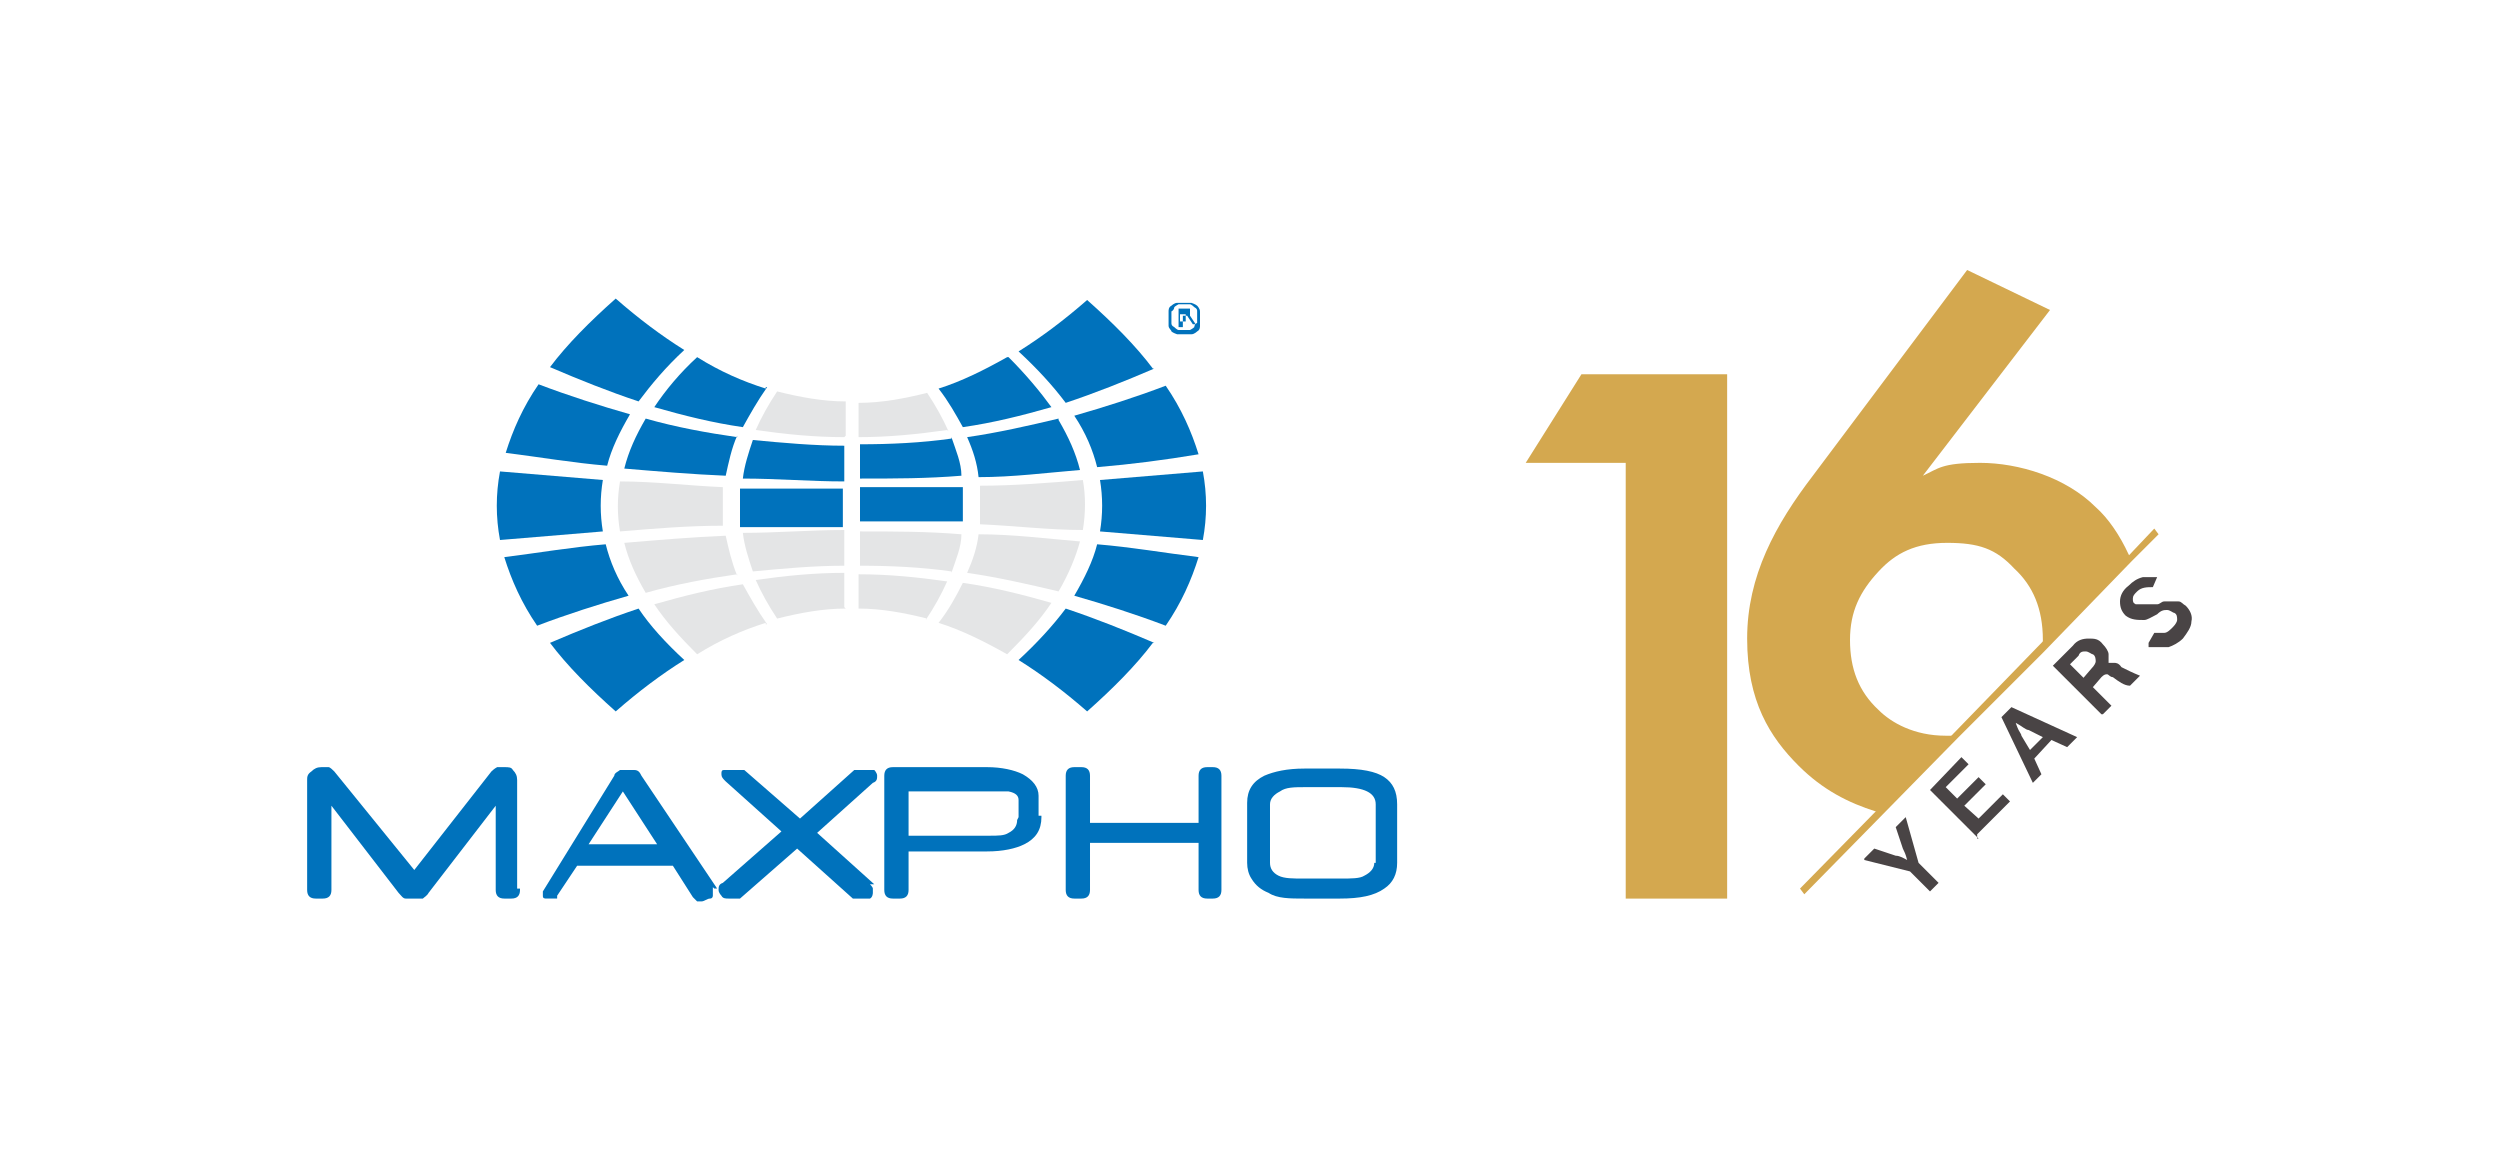 <?xml version="1.0" encoding="UTF-8"?>
<svg id="Layer_1" xmlns="http://www.w3.org/2000/svg" width="175" height="82" version="1.1" viewBox="0 0 175 82">
  <!-- Generator: Adobe Illustrator 29.1.0, SVG Export Plug-In . SVG Version: 2.1.0 Build 142)  -->
  <defs>
    <style>
      .st0 {
        fill: #d4a84f;
      }

      .st1 {
        fill: #0072bc;
      }

      .st2 {
        fill: #e4e5e6;
      }

      .st3 {
        fill: #494445;
      }
    </style>
  </defs>
  <g>
    <path class="st1" d="M36.4,62.3c0,.4-.2.6-.6.6h-.5c-.4,0-.6-.2-.6-.6v-5.9l-4.7,6.1c-.1.2-.3.3-.4.4-.2,0-.4,0-.6,0s-.4,0-.6,0c-.2,0-.3-.2-.5-.4l-4.7-6.1v5.9c0,.4-.2.6-.6.6h-.5c-.4,0-.6-.2-.6-.6v-7.7c0-.2,0-.4.3-.6.2-.2.4-.3.7-.3s.3,0,.5,0c.1,0,.3.2.4.3l5.6,6.9,5.4-6.9c0,0,.2-.2.4-.3.2,0,.3,0,.5,0,.3,0,.5,0,.6.2.2.2.3.4.3.7v7.6h.2Z"/>
    <path class="st1" d="M46,59.1l-2.4-3.7-2.4,3.7h4.8ZM49.9,62.1h0v.6s0,.2-.2.2c-.2,0-.4.2-.6.2s-.2,0-.3,0l-.3-.3-1.4-2.2h-6.7l-1.4,2.1s0,0,0,.2c0,0-.2,0-.4,0h-.3c-.2,0-.3,0-.3-.2v-.3h0c0,0,5-8.1,5-8.1,0-.2.3-.3.4-.4h1c.3,0,.4.2.5.4l5.3,7.9h-.2Z"/>
    <path class="st1" d="M60.9,61.9s.2.2.2.3v.3c0,0,0,.3-.2.4,0,0-.3,0-.5,0h-.5s-.2,0-.2,0l-3.9-3.5-4,3.5s0,0-.2,0h-.6c-.2,0-.4,0-.5-.2,0,0-.2-.2-.2-.4s0-.4.3-.5l4.1-3.6-3.9-3.5c-.2-.2-.3-.3-.3-.5s0-.3.2-.3.3,0,.5,0h.9l3.9,3.4,3.8-3.4h.9c.2,0,.3,0,.5,0,0,0,.2.2.2.4s0,.4-.3.5l-3.9,3.5,4,3.6h-.3Z"/>
    <path class="st1" d="M71.3,57.2v-1.2c0-.3-.2-.5-.7-.6-.3,0-.8,0-1.4,0h-5.6v3.1h5.6c.7,0,1.1,0,1.4-.2.4-.2.6-.5.6-.9h0ZM72.9,57.2c0,.9-.4,1.5-1.2,1.9-.6.3-1.5.5-2.6.5h-5.5v2.7c0,.4-.2.6-.6.6h-.5c-.4,0-.6-.2-.6-.6v-8c0-.4.2-.6.6-.6h6.6c1,0,1.9.2,2.5.5.7.4,1.1.9,1.1,1.5v1.4h.2Z"/>
    <path class="st1" d="M85.5,62.3c0,.4-.2.6-.6.6h-.4c-.4,0-.6-.2-.6-.6v-3.3h-7.6v3.3c0,.4-.2.6-.6.6h-.5c-.4,0-.6-.2-.6-.6v-8c0-.4.2-.6.6-.6h.5c.4,0,.6.2.6.6v3.3h7.6v-3.3c0-.4.2-.6.6-.6h.4c.4,0,.6.2.6.6v8Z"/>
    <path class="st1" d="M96.3,60.4v-4.1c0-.4-.2-.7-.6-.9s-1-.3-1.8-.3h-2.5c-.8,0-1.4,0-1.8.3-.4.2-.7.5-.7.9v4.1c0,.4.2.7.6.9s1,.2,1.8.2h2.5c.8,0,1.4,0,1.7-.2.4-.2.7-.5.7-.9h.1ZM97.8,60.4c0,.8-.3,1.4-.9,1.8-.7.5-1.7.7-3.1.7h-2.5c-1,0-1.9,0-2.5-.4-.5-.2-.9-.5-1.2-1-.2-.3-.3-.7-.3-1.1v-4.2c0-.9.4-1.5,1.2-1.9.7-.3,1.6-.5,2.8-.5h2.5c1.5,0,2.5.2,3.1.6.6.4.9,1,.9,1.9v4.2h0Z"/>
    <path class="st2" d="M66.3,30.1c-2.1.3-4.1.5-6.2.5,0-.8,0-1.6,0-2.4,1.6,0,3.2-.3,4.8-.7.6.9,1.1,1.8,1.5,2.7h0Z"/>
    <path class="st2" d="M59.1,30.6c-2.1,0-4.1-.2-6.2-.5.4-.9.9-1.8,1.5-2.7,1.6.4,3.2.7,4.8.7v2.4h0Z"/>
    <path class="st2" d="M75.8,37.1c-2.4,0-4.8-.3-7.2-.4,0-.9,0-1.8,0-2.7,2.4,0,4.8-.2,7.2-.4.2,1.1.2,2.3,0,3.5Z"/>
    <path class="st2" d="M50.6,36.8c-2.4,0-4.8.2-7.2.4-.2-1.2-.2-2.3,0-3.5,2.4,0,4.8.3,7.2.4,0,.9,0,1.8,0,2.8h0Z"/>
    <path class="st2" d="M74.1,41.4c-2.1-.5-4.3-1-6.4-1.3.4-.9.7-1.8.8-2.7,2.4,0,4.7.3,7.1.5-.3,1.1-.8,2.3-1.5,3.5Z"/>
    <path class="st2" d="M66.6,40c-2.1-.3-4.3-.4-6.4-.4v-2.4c2.4,0,4.7,0,7.1.2,0,.9-.4,1.8-.7,2.7h0Z"/>
    <path class="st2" d="M59.1,39.6c-2.1,0-4.3.2-6.4.4-.3-.9-.6-1.8-.7-2.7,2.4,0,4.7-.2,7.1-.2v2.4h0Z"/>
    <path class="st2" d="M51.6,40.2c-2.1.3-4.3.7-6.4,1.3-.7-1.2-1.2-2.3-1.5-3.5,2.4-.2,4.7-.4,7.1-.5.2.9.4,1.8.8,2.8h0Z"/>
    <path class="st2" d="M70.5,45.8c-1.6-.9-3.2-1.7-4.8-2.2.7-.9,1.2-1.8,1.7-2.8,2.1.3,4.1.8,6.2,1.4-.8,1.2-1.8,2.3-3,3.5h0Z"/>
    <path class="st2" d="M64.9,43.3c-1.6-.4-3.2-.7-4.8-.7,0-.8,0-1.6,0-2.4,2.1,0,4.1.2,6.2.5-.4.9-.9,1.8-1.5,2.7h0Z"/>
    <path class="st2" d="M59.2,42.6c-1.6,0-3.2.3-4.8.7-.6-.9-1.1-1.8-1.5-2.7,2.1-.3,4.1-.5,6.2-.5v2.4h0Z"/>
    <path class="st2" d="M53.6,43.6c-1.6.5-3.2,1.2-4.8,2.2-1.2-1.2-2.2-2.3-3-3.5,2.1-.6,4.1-1.1,6.2-1.4.5.9,1,1.8,1.7,2.8h-.1Z"/>
    <path class="st1" d="M80.8,25.8c-2.1.9-4.1,1.7-6.2,2.4-.9-1.2-2-2.4-3.3-3.6,1.6-1,3.2-2.2,4.8-3.6,1.8,1.6,3.4,3.2,4.6,4.8h0Z"/>
    <path class="st1" d="M70.5,25c-1.6.9-3.2,1.7-4.8,2.2.7.9,1.2,1.8,1.7,2.7,2.1-.3,4.1-.8,6.2-1.4-.8-1.1-1.8-2.3-3-3.5h0Z"/>
    <path class="st1" d="M53.6,27.2c-1.6-.5-3.2-1.2-4.8-2.2-1.2,1.1-2.2,2.3-3,3.5,2.1.6,4.1,1.1,6.2,1.4.5-.9,1-1.8,1.7-2.8h-.1Z"/>
    <path class="st1" d="M47.9,24.5c-1.6-1-3.2-2.2-4.8-3.6-1.8,1.6-3.4,3.2-4.6,4.8,2.1.9,4.1,1.7,6.2,2.4.9-1.2,1.9-2.4,3.2-3.6Z"/>
    <path class="st1" d="M81.6,27c-2.1.8-4.3,1.5-6.4,2.1.8,1.2,1.3,2.4,1.6,3.6,2.4-.2,4.7-.5,7.1-.9-.5-1.6-1.2-3.2-2.3-4.8Z"/>
    <path class="st1" d="M74.1,29.3c-2.1.5-4.3,1-6.4,1.3.4.9.7,1.8.8,2.8,2.4,0,4.7-.3,7.1-.5-.3-1.2-.8-2.3-1.5-3.5h0Z"/>
    <path class="st1" d="M66.6,30.7c-2.1.3-4.3.4-6.4.4v2.4c2.4,0,4.7,0,7.1-.2,0-.9-.4-1.8-.7-2.7h0Z"/>
    <path class="st1" d="M59.1,31.2c-2.1,0-4.3-.2-6.4-.4-.3.9-.6,1.8-.7,2.7,2.4,0,4.7.2,7.1.2v-2.4h0Z"/>
    <path class="st1" d="M51.6,30.6c-2.1-.3-4.3-.7-6.4-1.3-.7,1.2-1.2,2.3-1.5,3.5,2.4.2,4.7.4,7.1.5.2-.9.4-1.9.8-2.8h0Z"/>
    <path class="st1" d="M44.1,29c-2.1-.6-4.3-1.3-6.4-2.1-1.1,1.6-1.8,3.2-2.3,4.8,2.4.3,4.7.7,7.1.9.3-1.2.9-2.4,1.6-3.6Z"/>
    <path class="st1" d="M84.2,33c-2.4.2-4.8.4-7.2.6.2,1.2.2,2.4,0,3.6,2.4.2,4.8.4,7.2.6.3-1.6.3-3.2,0-4.8Z"/>
    <path class="st1" d="M67.4,34.1c-2.4,0-4.8,0-7.2,0v2.4c2.4,0,4.8,0,7.2,0v-2.7h0Z"/>
    <path class="st1" d="M59,34.2c-2.4,0-4.8,0-7.2,0v2.7c2.4,0,4.8,0,7.2,0v-2.4h0Z"/>
    <path class="st1" d="M42.2,33.6c-2.4-.2-4.8-.4-7.2-.6-.3,1.6-.3,3.2,0,4.8,2.4-.2,4.8-.4,7.2-.6-.2-1.2-.2-2.4,0-3.6Z"/>
    <path class="st1" d="M83.9,39c-2.4-.3-4.7-.7-7.1-.9-.3,1.2-.9,2.4-1.6,3.6,2.1.6,4.3,1.3,6.4,2.1,1.1-1.6,1.8-3.2,2.3-4.8Z"/>
    <path class="st1" d="M42.4,38.1c-2.4.2-4.7.6-7.1.9.5,1.6,1.2,3.2,2.3,4.8,2.1-.8,4.3-1.5,6.4-2.1-.8-1.2-1.3-2.4-1.6-3.6Z"/>
    <path class="st1" d="M80.8,45c-2.1-.9-4.1-1.7-6.2-2.4-.9,1.2-2,2.4-3.3,3.6,1.6,1,3.2,2.2,4.8,3.6,1.8-1.6,3.4-3.2,4.6-4.8h0Z"/>
    <path class="st1" d="M44.7,42.6c-2.1.7-4.1,1.5-6.2,2.4,1.2,1.6,2.8,3.2,4.6,4.8,1.6-1.4,3.2-2.6,4.8-3.6-1.3-1.2-2.4-2.4-3.2-3.6Z"/>
    <path class="st1" d="M83.4,21.2c0,0,.3.1.4.2,0,0,.2.2.2.4v1c0,.1,0,.3-.2.4,0,0-.2.2-.4.2h-1c0,0-.3-.1-.4-.2,0-.1-.2-.2-.2-.4v-1c0-.1,0-.3.2-.4,0,0,.2-.2.4-.2h1ZM82.5,21.3c0,0-.2.1-.3.2,0,0,0,.2-.2.3v.8c0,.1,0,.2.2.3,0,0,.2.2.3.2h.8c0,0,.2-.1.3-.2,0,0,0-.2.2-.3v-.8c0-.1,0-.2-.2-.3,0,0-.2-.2-.3-.2h-.8ZM82.5,22.9v-1.3h.8v.3c0,.2,0,.1,0,.1h0q0,.1,0,.1h0l.4.6h-.2l-.4-.6h-.3v.6h0v.2ZM83,22.2h0v-.2h-.4v.5h.4v-.3Z"/>
  </g>
  <g>
    <polygon class="st0" points="151.1 37.4 149.2 39.3 143 45.7 137.1 51.6 131.8 57 126.3 62.6 126 62.2 131.3 56.8 136.4 51.7 143 44.9 149 38.9 150.8 37 151.1 37.4"/>
    <path class="st3" d="M130.5,60.1l.7-.7,1.5.5c.3,0,.6.2.8.3h0c-.1-.4-.2-.6-.3-.8l-.5-1.5.7-.7.9,3.2,1.4,1.4-.6.6-1.4-1.4-3.2-.8h0ZM138.5,58.7l-3.4-3.4,2.2-2.3.5.5-1.6,1.6.8.8,1.5-1.5.5.5-1.5,1.5,1,.9,1.7-1.7.5.5-2.3,2.3v.3ZM142.1,52.5l.9-.9-1-.5c-.2,0-.5-.3-.9-.5h0c0,0,.1.3.2.5.1.2.2.3.2.4l.6,1ZM142.3,54.8l-2.2-4.6.7-.7,4.6,2.1-.7.7-1.1-.5-1.2,1.3.5,1.1-.7.7h0ZM145.8,47.5l.6-.7c.2-.2.3-.4.3-.5s0-.4-.2-.5c-.1,0-.3-.2-.5-.2s-.4,0-.5.3l-.6.6,1,1h-.1ZM147.1,50l-3.4-3.4,1.4-1.4c.3-.4.7-.5,1.1-.5s.7,0,1,.4c.2.2.4.5.4.7v.6h.4c.1,0,.3,0,.5.3.4.2.8.4,1.3.6l-.7.7c-.4,0-.8-.3-1.2-.6-.2,0-.3-.2-.4-.2s-.2,0-.4.2l-.6.7,1.3,1.3-.6.6h-.1ZM150.4,45l.4-.7h.7c.2,0,.4-.2.6-.4.2-.2.3-.4.3-.5,0-.2,0-.4-.2-.5-.1,0-.3-.2-.5-.2s-.4,0-.7.3c-.4.2-.7.4-.9.4-.5,0-.9,0-1.3-.3-.3-.3-.4-.6-.4-1s.2-.8.6-1.1c.3-.3.6-.5,1-.6h1l-.3.7c-.4,0-.8,0-1.1.3-.2.2-.3.3-.3.5s0,.3.2.4h1.1s.1,0,.2,0c0,0,.1,0,.2,0,.2,0,.3-.2.5-.2s.3,0,.5,0h.5c.2,0,.3.2.5.3.3.3.5.7.4,1.1,0,.4-.3.8-.6,1.2-.3.3-.7.5-1,.6h-1.4Z"/>
    <path class="st0" d="M113.8,32.4h-7l3.9-6.2h10.2v36.7h-7.1v-30.5Z"/>
    <path class="st0" d="M149.2,39.3c0-.2-.1-.3-.2-.5-.6-1.3-1.4-2.5-2.3-3.3-2.1-2.1-5.4-3.1-8.1-3.1s-2.9.4-4,.9l8.9-11.6-5.8-2.8-10.8,14.4c-2.6,3.4-4.6,7-4.6,11.4s1.6,6.9,3.6,8.9c1.7,1.7,3.5,2.6,5.4,3.2.2,0,.4,0,.5,0l5.2-5.3h-.8c-2.2,0-3.8-.9-4.7-1.8-1.4-1.3-2-2.9-2-4.9s.7-3.4,2-4.8c1.2-1.3,2.6-2,4.8-2s3.4.4,4.7,1.8c1.3,1.2,2,2.8,2,5h0v.7l6.2-6.3h0Z"/>
  </g>
</svg>